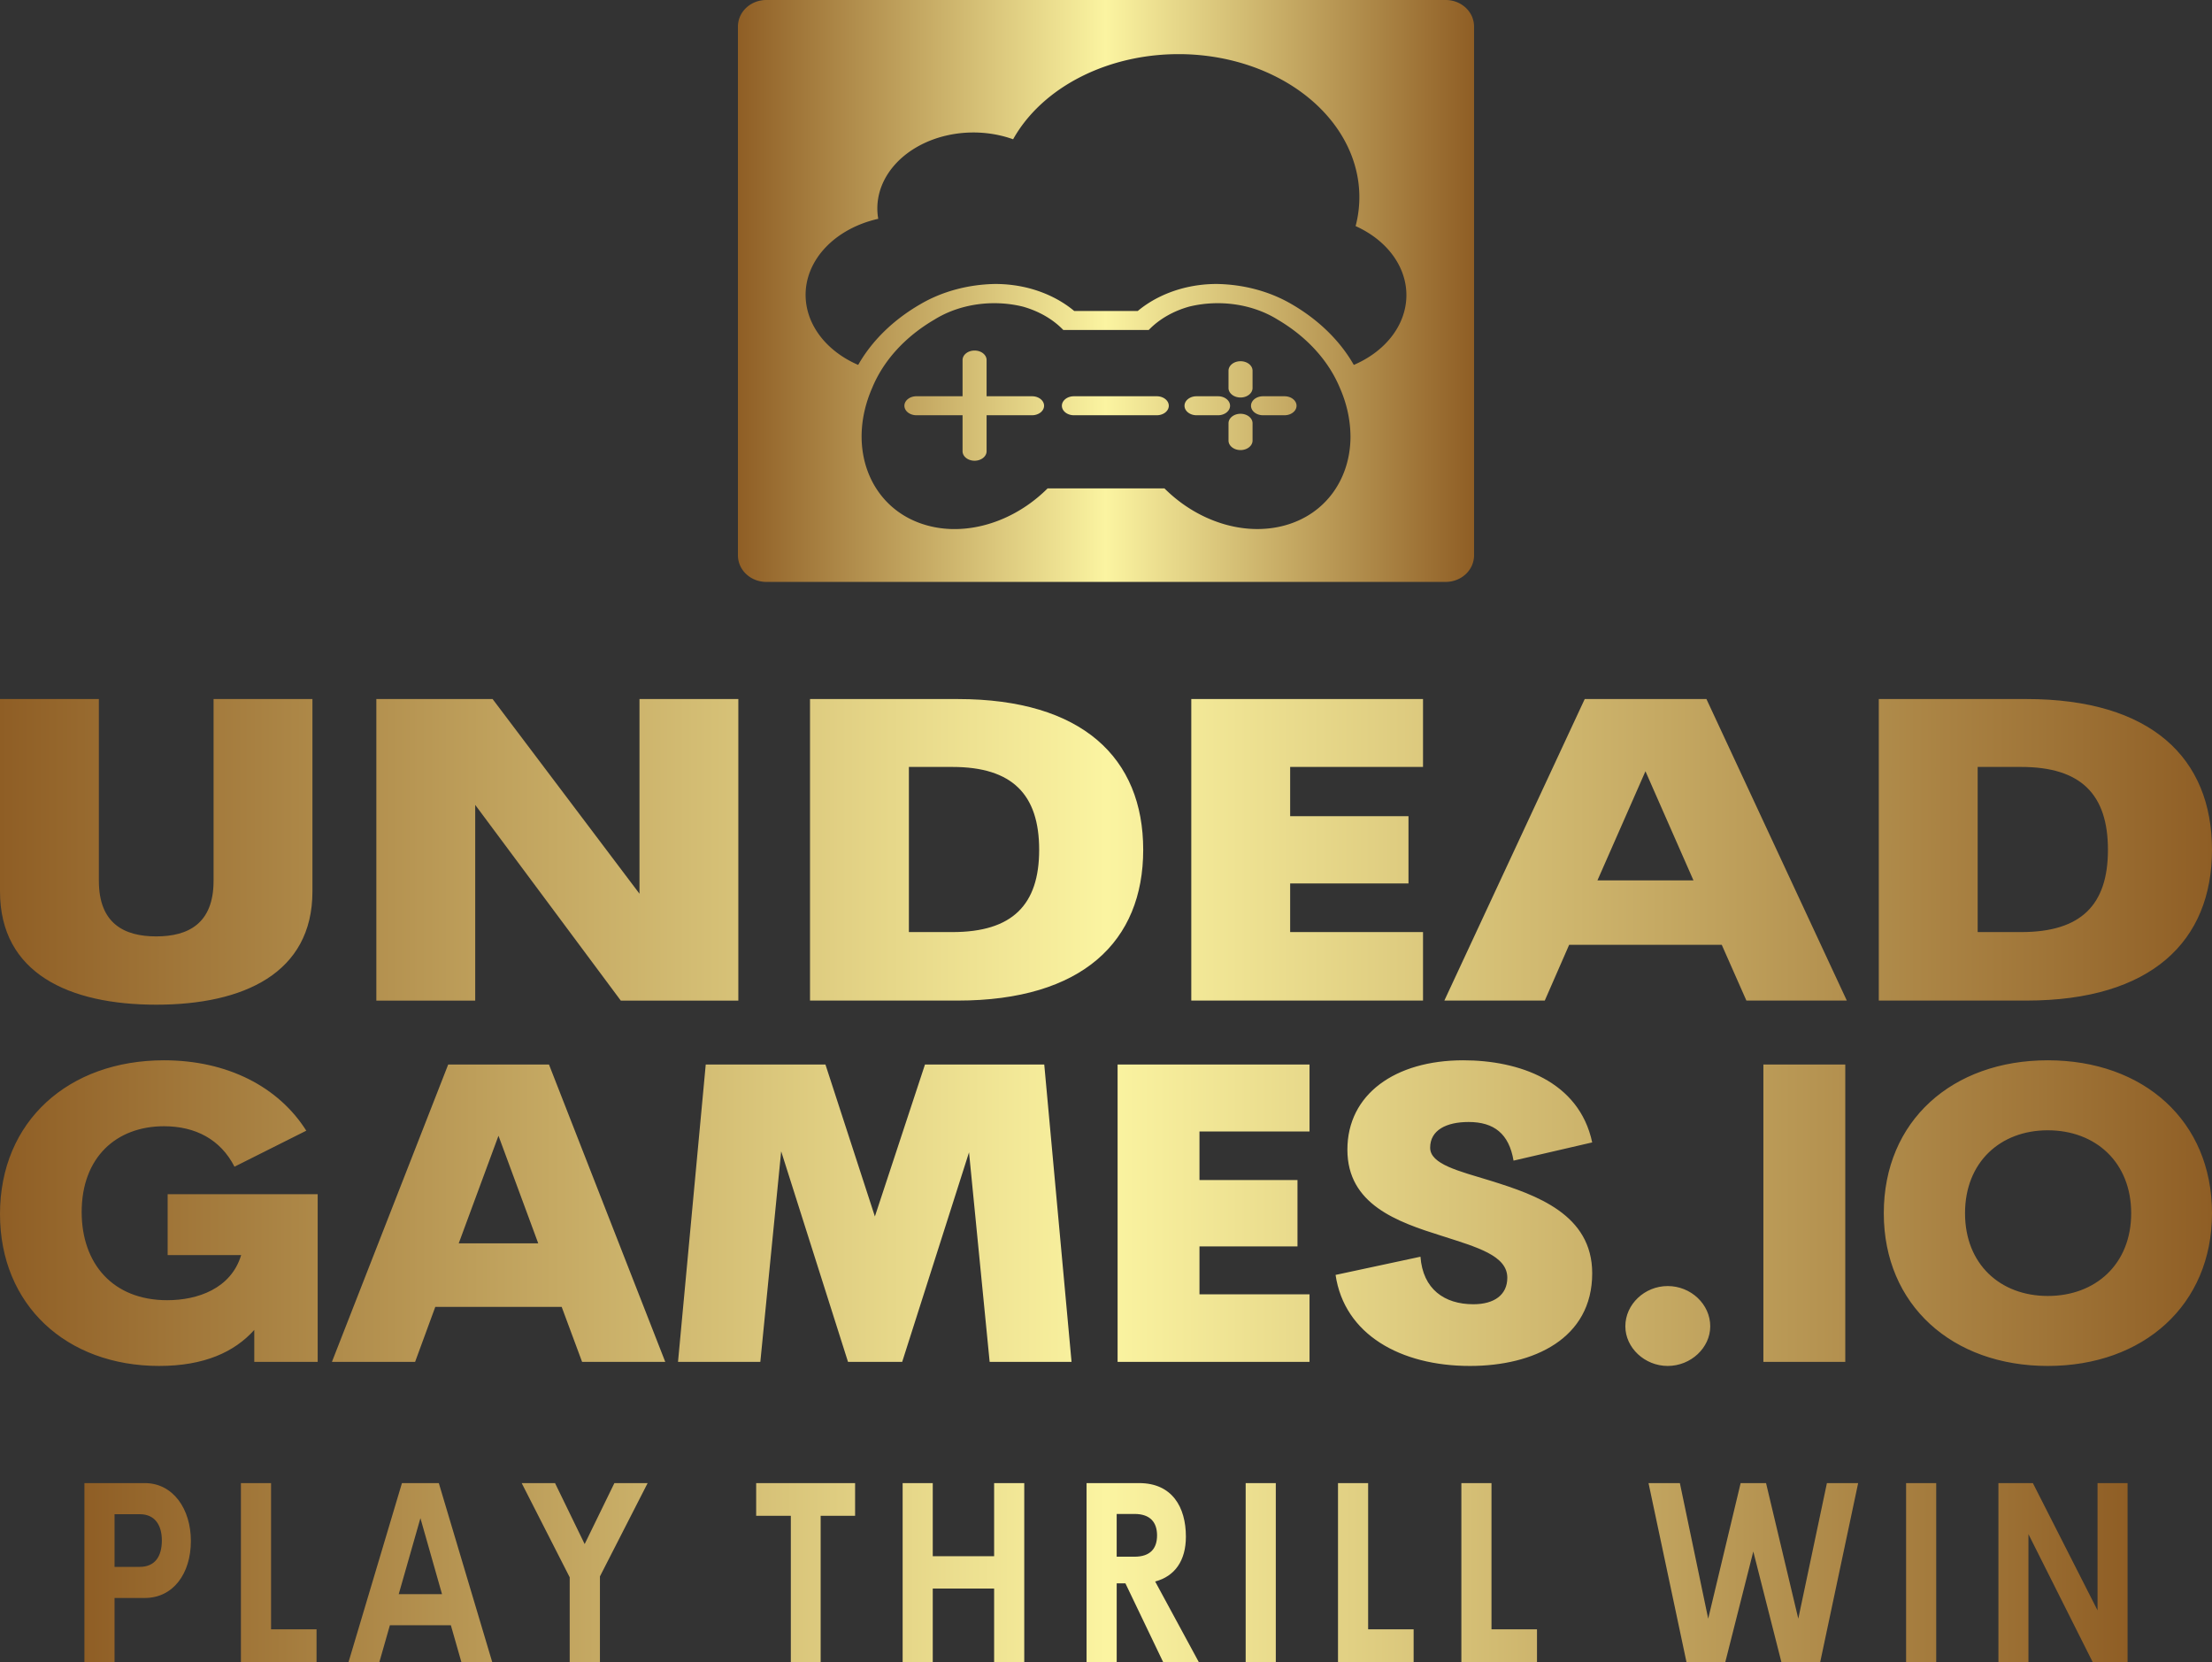 <?xml version="1.0" encoding="UTF-8" standalone="no"?> <svg xmlns:xlink="http://www.w3.org/1999/xlink" xmlns="http://www.w3.org/2000/svg" xmlns:svg="http://www.w3.org/2000/svg" width="230.786" height="173.385" viewBox="0 0 305.125 229.234" class="css-1j8o68f" version="1.1" id="svg38"><rect x="0" y="0" width="305.125" height="229.234" fill="#333333" stroke="none"/><defs id="SvgjsDefs3036"><linearGradient id="SvgjsLinearGradient3047"><stop id="SvgjsStop3048" stop-color="#8f5e25" offset="0"></stop><stop id="SvgjsStop3049" stop-color="#fbf4a1" offset="0.5"></stop><stop id="SvgjsStop3050" stop-color="#8f5e25" offset="1"></stop></linearGradient><linearGradient id="SvgjsLinearGradient3051"><stop id="SvgjsStop3052" stop-color="#8f5e25" offset="0"></stop><stop id="SvgjsStop3053" stop-color="#fbf4a1" offset="0.5"></stop><stop id="SvgjsStop3054" stop-color="#8f5e25" offset="1"></stop></linearGradient><linearGradient id="SvgjsLinearGradient3055"><stop id="SvgjsStop3056" stop-color="#8f5e25" offset="0"></stop><stop id="SvgjsStop3057" stop-color="#fbf4a1" offset="0.5"></stop><stop id="SvgjsStop3058" stop-color="#8f5e25" offset="1"></stop></linearGradient><linearGradient id="SvgjsLinearGradient3059"><stop id="SvgjsStop3060" stop-color="#8f5e25" offset="0"></stop><stop id="SvgjsStop3061" stop-color="#fbf4a1" offset="0.5"></stop><stop id="SvgjsStop3062" stop-color="#8f5e25" offset="1"></stop></linearGradient><linearGradient xlink:href="#SvgjsLinearGradient3047" id="linearGradient950" x1="0" y1="0" x2="215" y2="0" gradientUnits="userSpaceOnUse" gradientTransform="matrix(0.472,0,0,0.373,147.545,91.528)"></linearGradient><linearGradient xlink:href="#SvgjsLinearGradient3051" id="linearGradient954" gradientTransform="matrix(4.384,0,0,0.606,40.994,172.729)" x1="1.086" y1="27.001" x2="70.692" y2="27.001" gradientUnits="userSpaceOnUse"></linearGradient><linearGradient xlink:href="#SvgjsLinearGradient3055" id="linearGradient958" gradientTransform="matrix(3.962,0,0,0.547,43.797,223.363)" x1="0.494" y1="28.391" x2="77.514" y2="28.391" gradientUnits="userSpaceOnUse"></linearGradient><linearGradient xlink:href="#SvgjsLinearGradient3059" id="linearGradient962" gradientTransform="matrix(5.323,0,0,0.466,54.807,285.759)" x1="0.487" y1="22.095" x2="53.433" y2="22.095" gradientUnits="userSpaceOnUse"></linearGradient></defs><g id="g1688" transform="translate(-45.754,-83.7)"><g id="g2860" transform="translate(0,-7.828)"><path id="rect19" style="fill:url(#linearGradient950);stroke-width:0.42" d="m 151.463,91.528 c -2.17,0 -3.918,1.636 -3.918,3.668 v 72.916 c 0,2.032 1.748,3.668 3.918,3.668 h 93.706 c 2.17,0 3.918,-1.636 3.918,-3.668 V 95.195 c 0,-2.032 -1.748,-3.668 -3.918,-3.668 z m 57.289,7.468 a 24.949,19.718 0 0 1 23.996,23.714 13.851,10.947 0 0 1 -0.248,19.143 26.816,21.194 0 0 0 -8.587,-8.382 17.927,14.168 0 0 0 -10.318,-2.78 14.866,11.749 0 0 0 -4.873,0.645 15.127,11.955 0 0 0 -6.025,3.081 h -8.764 a 15.178,11.995 0 0 0 -6.011,-3.08 14.959,11.822 0 0 0 -4.887,-0.646 17.908,14.153 0 0 0 -10.301,2.776 26.63,21.047 0 0 0 -8.602,8.386 13.939,11.017 0 0 1 -7.253,-9.611 13.785,10.895 0 0 1 10.02,-10.537 13.252,10.473 0 0 1 18.604,-10.97 24.949,19.718 0 0 1 23.251,-11.737 z M 183.672,133.359 a 13.331,10.536 0 0 1 3.168,0.453 12.134,9.59 0 0 1 5.587,3.223 h 11.785 a 12.049,9.523 0 0 1 5.586,-3.223 13.339,10.542 0 0 1 12.2,1.796 24.292,19.199 0 0 1 8.586,9.431 26.221,20.723 0 0 1 1.458,6.681 c 0,5.777 -3.364,10.716 -9.083,12.275 -5.52,1.506 -11.951,-0.498 -16.575,-5.109 h -16.127 c -3.597,3.589 -8.305,5.607 -12.83,5.607 a 11.278,8.913 0 0 1 -3.762,-0.498 c -7.824,-2.135 -11.238,-10.638 -7.608,-18.956 a 24.091,19.04 0 0 1 8.586,-9.431 13.331,10.536 0 0 1 9.031,-2.248 z m -3.485,6.513 a 1.658,1.31 0 0 0 -1.657,1.31 v 4.994 h -6.318 a 1.658,1.31 0 1 0 0,2.619 h 6.318 v 4.994 a 1.658,1.31 0 0 0 3.315,0 v -4.994 h 6.317 a 1.658,1.31 0 0 0 0,-2.619 H 181.845 v -4.994 a 1.658,1.31 0 0 0 -1.658,-1.31 z m 36.688,1.472 a 1.658,1.31 0 0 0 -1.658,1.31 v 2.416 a 1.658,1.31 0 0 0 3.315,0 v -2.416 a 1.658,1.31 0 0 0 -1.657,-1.31 z m -23.031,4.833 a 1.658,1.31 0 0 0 0,2.619 h 11.431 a 1.658,1.31 0 1 0 0,-2.619 z m 16.915,0 a 1.658,1.31 0 0 0 0,2.619 h 3.057 0.001 a 1.658,1.31 0 0 0 0,-2.619 z m 9.173,0 a 1.658,1.31 0 0 0 0,2.619 h 3.056 a 1.658,1.31 0 0 0 0,-2.619 z m -3.057,2.416 a 1.658,1.31 0 0 0 -1.658,1.31 v 2.417 a 1.658,1.31 0 0 0 3.315,0 v -2.417 a 1.658,1.31 0 0 0 -1.657,-1.31 z"></path><g id="g2853" transform="translate(0,-1.146)"><path d="m 67.303,231.233 c -12.027,0 -21.549,-4.328 -21.549,-15.616 v -26.536 h 13.638 v 25.066 c 0,5.913 3.508,7.667 7.911,7.667 4.403,0 7.911,-1.754 7.911,-7.667 v -25.066 h 13.638 v 26.536 c 0,11.288 -9.522,15.616 -21.549,15.616 z m 66.66,-42.153 h 13.638 V 230.668 H 131.386 L 111.305,203.678 V 230.668 H 97.667 v -41.587 h 16.037 l 20.261,26.847 v -26.847 z m 23.525,41.587 v -41.587 h 20.367 c 17.218,0 25.594,8.148 25.594,20.793 0,12.617 -8.376,20.793 -25.594,20.793 h -20.367 z m 13.639,-9.449 h 6.014 c 8.269,0 11.956,-3.763 11.956,-11.344 0,-7.61 -3.687,-11.429 -11.956,-11.429 h -6.014 v 22.774 z m 70.919,-22.774 H 223.719 v 6.79 h 16.323 v 9.279 h -16.323 v 6.705 h 18.327 v 9.449 h -31.965 v -41.587 h 31.965 v 9.364 z m 44.608,32.222 -3.401,-7.695 h -21.047 l -3.365,7.695 h -13.853 l 19.365,-41.587 h 16.788 l 19.365,41.587 h -13.853 z m -20.547,-16.578 h 13.245 l -6.622,-15.051 z m 38.809,16.578 v -41.587 h 20.367 c 17.218,0 25.594,8.148 25.594,20.793 0,12.617 -8.376,20.793 -25.594,20.793 h -20.367 z m 13.639,-9.449 h 6.014 c 8.269,0 11.956,-3.763 11.956,-11.344 0,-7.61 -3.687,-11.429 -11.956,-11.429 h -6.014 v 22.774 z" id="path29" style="fill:url(#linearGradient954);stroke-width:1.629"></path><path d="m 67.724,281.054 c -12.808,0 -21.97,-8.397 -21.97,-20.951 0,-12.805 9.458,-21.202 22.621,-21.202 8.746,0 15.802,3.655 19.628,9.708 l -9.903,4.966 c -1.927,-3.766 -5.396,-5.579 -9.725,-5.579 -6.552,0 -11.355,4.268 -11.355,11.828 0,7.086 4.269,12.163 11.8,12.163 4.18,0 8.806,-1.59 10.199,-6.221 H 68.88 v -8.397 h 20.695 v 23.126 h -8.746 v -4.408 c -2.728,3.041 -6.908,4.966 -13.105,4.966 z m 58.325,-0.558 -2.817,-7.588 h -17.433 l -2.787,7.588 H 91.538 l 16.039,-41.009 h 13.905 l 16.039,41.009 H 126.048 Z M 109.03,264.149 h 10.97 l -5.485,-14.842 z m 84.534,16.347 h -11.296 l -2.846,-28.901 -9.221,28.901 h -7.471 l -9.221,-29.041 -2.876,29.041 h -11.355 l 3.825,-41.009 h 16.514 l 6.819,20.951 6.908,-20.951 h 16.455 z m 32.827,-31.775 h -15.18 v 6.695 h 13.52 v 9.15 h -13.52 v 6.612 h 15.18 v 9.318 h -26.476 v -41.009 h 26.476 v 9.234 z m 22.123,32.333 c -9.547,0 -17.314,-4.324 -18.53,-12.554 l 11.711,-2.511 c 0.326,4.464 3.291,6.556 7.294,6.556 2.906,0 4.684,-1.311 4.684,-3.655 0,-3.069 -4.18,-4.212 -9.043,-5.775 -6.137,-1.925 -13.016,-4.324 -13.016,-11.884 0,-7.644 6.582,-12.33 15.98,-12.33 7.649,0 15.98,2.846 17.79,11.326 l -10.851,2.511 c -0.623,-3.71 -2.698,-5.328 -6.196,-5.328 -3.113,0 -5.307,1.144 -5.307,3.543 0,2.288 3.914,3.208 8.39,4.575 6.256,1.953 13.964,4.631 13.964,12.749 0,9.011 -8.064,12.777 -16.87,12.777 z m 27.283,0 c -3.172,0 -5.841,-2.511 -5.841,-5.468 0,-3.041 2.668,-5.551 5.841,-5.551 3.202,0 5.87,2.511 5.87,5.551 0,2.957 -2.668,5.468 -5.87,5.468 z m 13.2,-0.558 v -41.009 h 11.296 v 41.009 z m 39.23,0.558 c -13.164,0 -22.621,-8.397 -22.621,-21.062 0,-12.749 9.458,-21.091 22.621,-21.091 13.194,0 22.652,8.341 22.652,21.091 0,12.665 -9.458,21.062 -22.652,21.062 z m 0,-9.652 c 6.582,0 11.504,-4.38 11.504,-11.41 0,-7.03 -4.922,-11.438 -11.504,-11.438 -6.552,0 -11.415,4.408 -11.415,11.438 0,7.03 4.862,11.41 11.415,11.41 z" id="path32" style="fill:url(#linearGradient958);stroke-width:1.472"></path></g><path d="m 65.725,296.065 c 3.921,0 6.359,3.589 6.359,7.981 0,4.495 -2.438,7.862 -6.359,7.862 h -4.17 v 8.853 h -4.156 v -24.695 h 8.327 z m -0.693,11.553 c 2.078,0 3.048,-1.419 3.048,-3.64 0,-2.136 -0.97,-3.623 -3.048,-3.623 h -3.478 v 7.264 z m 18.111,8.614 h 6.276 v 4.529 H 78.987 v -24.696 h 4.156 v 20.166 z m 26.258,4.529 -1.455,-5.093 h -8.41 l -1.455,5.093 h -4.253 l 7.371,-24.696 h 5.085 l 7.371,24.696 h -4.253 z m -8.646,-9.383 h 5.971 l -2.979,-10.477 z m 34.335,-15.313 -6.581,12.869 v 11.827 h -4.17 v -11.707 l -6.623,-12.989 h 4.6 l 4.087,8.409 4.101,-8.409 h 4.586 z m 28.617,0 v 4.512 h -4.752 V 320.761 H 154.841 v -20.184 h -4.78 v -4.512 z m 19.178,0 h 4.156 v 24.696 h -4.156 v -10.152 h -8.465 v 10.152 h -4.156 v -24.696 h 4.156 v 10.083 h 8.465 z m 23.32,24.696 -5.209,-10.87 h -1.205 v 10.87 h -4.156 v -24.696 h 7.26 c 4.53,0 6.442,3.299 6.442,7.383 0,3.316 -1.524,5.469 -4.24,6.187 l 6.027,11.126 h -4.918 z m -6.415,-20.441 v 5.896 h 2.452 c 2.217,0 3.117,-1.162 3.117,-2.94 0,-1.76 -0.901,-2.957 -3.117,-2.957 h -2.452 z m 17.793,20.441 v -24.696 h 4.156 v 24.696 z m 16.892,-4.529 h 6.276 v 4.529 h -10.432 v -24.696 h 4.156 v 20.166 z m 17.017,0 h 6.276 v 4.529 h -10.432 v -24.696 h 4.156 v 20.166 z m 26.899,4.529 -5.237,-24.696 h 4.323 l 3.907,18.698 4.475,-18.698 h 3.505 l 4.447,18.698 3.949,-18.698 h 4.309 l -5.237,24.696 h -5.348 l -3.879,-15.262 -3.865,15.262 h -5.348 z m 30.29,0 v -24.696 h 4.156 v 24.696 z m 26.41,-24.696 h 4.142 v 24.696 h -4.808 L 325.56,303.106 v 17.655 h -4.142 v -24.696 h 4.752 l 8.922,17.552 z" id="path35" style="fill:url(#linearGradient962);stroke-width:1.576"></path></g></g></svg> 